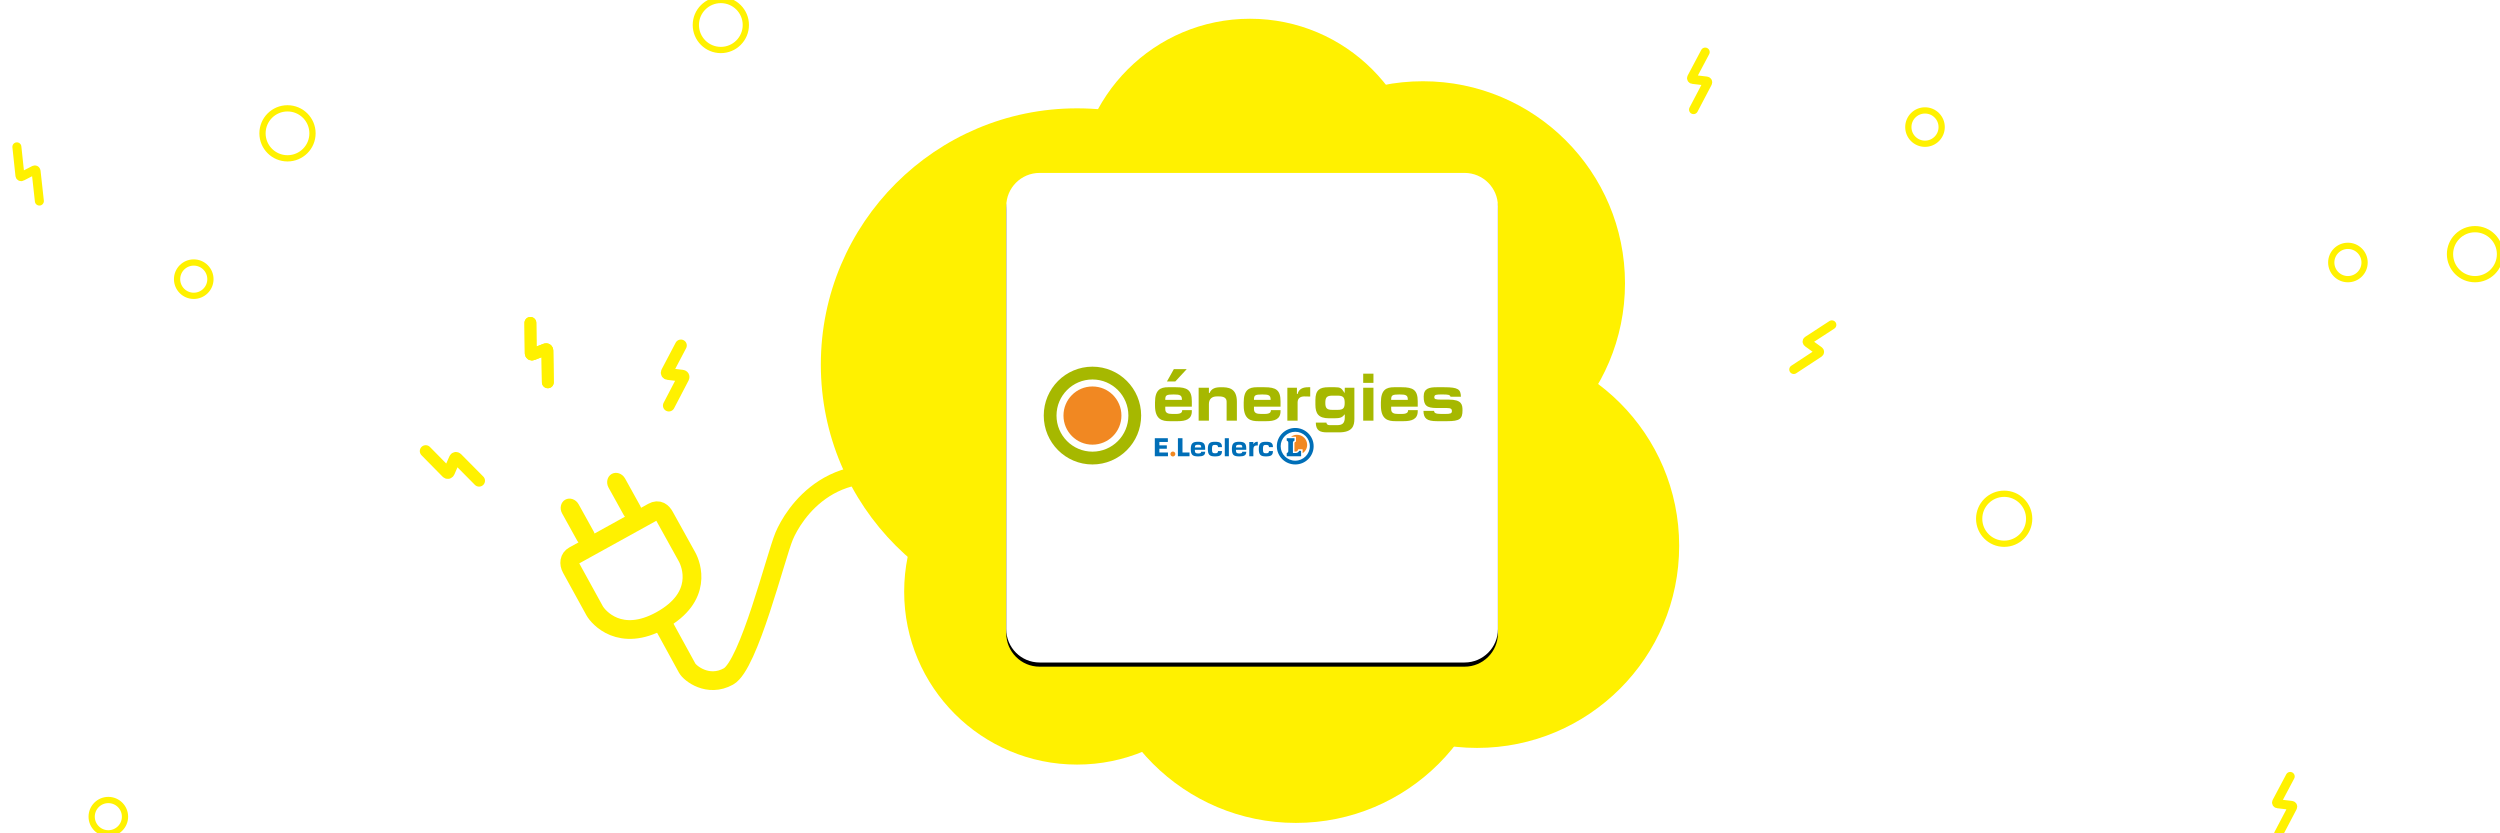 <?xml version="1.0" encoding="UTF-8"?>
<svg width="1200px" height="400px" viewBox="0 0 1200 400" version="1.1" xmlns="http://www.w3.org/2000/svg" xmlns:xlink="http://www.w3.org/1999/xlink">
    <!-- Generator: Sketch 53.2 (72643) - https://sketchapp.com -->
    <title>banner Leclerc Energies</title>
    <desc>Created with Sketch.</desc>
    <defs>
        <path d="M16,0 L220,0 C228.837,-1.623249e-15 236,7.163 236,16 L236,219 C236,227.837 228.837,235 220,235 L16,235 C7.163,235 1.082166e-15,227.837 0,219 L0,16 C-1.082166e-15,7.163 7.163,1.623249e-15 16,0 Z" id="path-1"></path>
        <filter x="-3.0%" y="-2.1%" width="105.9%" height="106.0%" filterUnits="objectBoundingBox" id="filter-2">
            <feOffset dx="0" dy="2" in="SourceAlpha" result="shadowOffsetOuter1"></feOffset>
            <feGaussianBlur stdDeviation="2" in="shadowOffsetOuter1" result="shadowBlurOuter1"></feGaussianBlur>
            <feColorMatrix values="0 0 0 0 0   0 0 0 0 0   0 0 0 0 0  0 0 0 0.102 0" type="matrix" in="shadowBlurOuter1"></feColorMatrix>
        </filter>
    </defs>
    <g id="banner-Leclerc-Energies" stroke="none" stroke-width="1" fill="none" fill-rule="evenodd">
        <rect fill="#FFFFFF" x="0" y="0" width="1200" height="400"></rect>
        <g id="cloud" transform="translate(394, 9)" fill="#FFF100" fill-rule="nonzero">
            <circle id="Oval" cx="123" cy="166" r="123"></circle>
            <circle id="Oval-Copy" cx="206" cy="83" r="83"></circle>
            <circle id="Oval-Copy-2" cx="123" cy="275" r="83"></circle>
            <circle id="Oval-Copy-3" cx="315" cy="253" r="97"></circle>
            <circle id="Oval-Copy-4" cx="228" cy="289" r="97"></circle>
            <circle id="Oval-Copy-5" cx="289" cy="127" r="97"></circle>
        </g>
        <g id="logo-EDF" transform="translate(483, 83)" fill-rule="nonzero">
            <g id="Rectangle">
                <use fill="black" fill-opacity="1" filter="url(#filter-2)" xlink:href="#path-1"></use>
                <use fill="#FFFFFF" xlink:href="#path-1"></use>
            </g>
        </g>
        <g id="prise" transform="translate(204, 153)">
            <g id="Group" transform="translate(157.551, 101.149) rotate(-29) translate(-157.551, -101.149) translate(72.051, 44.899)">
                <path d="M18.059,5.035 C18.059,2.266 16.021,0 13.53,0 C11.038,0 9,2.266 9,5.035 L9,20.033 C9,22.802 11.038,25.068 13.53,25.068 C16.021,25.068 18.059,22.802 18.059,20.033 L18.059,5.035 Z" id="Fill-14" fill="#FFF100"></path>
                <path d="M43.559,5.035 C43.559,2.266 41.521,0 39.03,0 C36.538,0 34.5,2.266 34.5,5.035 L34.5,20.033 C34.5,22.802 36.538,25.068 39.03,25.068 C41.521,25.068 43.559,22.802 43.559,20.033 L43.559,5.035 Z" id="Fill-16" fill="#FFF100"></path>
                <path d="M0.077,30.235 C0.077,27.536 1.62,25.5 4.056,25.5 C5.923,25.5 45.249,25.547 47.427,25.547 C50.594,25.547 51.334,27.787 51.334,30.085 L51.334,52.366 C51.334,56.633 48.969,72.95 25.636,72.95 C3.239,72.95 0,57.083 0,53.414 L0.077,30.235 Z" id="Stroke-18" stroke="#FFF100" stroke-width="9"></path>
                <path d="M25.61,76.582 C25.61,81.085 25.5,96.422 25.5,99.151 C25.5,101.881 29.671,112.184 40.899,112.184 C52.128,112.184 88.684,72.73 96.97,66.202 C105.256,59.673 138.841,39.978 170.019,79.491" id="Stroke-20" stroke="#FFF100" stroke-width="9" stroke-linecap="round"></path>
            </g>
            <path d="M2.796,60.27 L9.687,72.94 C9.936,73.399 10.41,73.444 10.741,73.044 L15.187,67.654 C15.518,67.254 15.993,67.299 16.244,67.756 L23.508,81" id="Stroke-24" stroke="#FFF100" stroke-width="5.67" stroke-linecap="round" transform="translate(13.152, 70.635) rotate(-16) translate(-13.152, -70.635) "></path>
            <path d="M54.681,1.358 L50.818,15.385 C50.678,15.891 50.973,16.265 51.473,16.216 L58.195,15.563 C58.695,15.514 58.992,15.89 58.854,16.397 L54.859,31.101" id="Stroke-26" stroke="#FFF100" stroke-width="5.67" stroke-linecap="round" transform="translate(54.835, 16.229) rotate(-16) translate(-54.835, -16.229) "></path>
            <path d="M54.681,1.358 L50.818,15.385 C50.678,15.891 50.973,16.265 51.473,16.216 L58.195,15.563 C58.695,15.514 58.992,15.89 58.854,16.397 L54.859,31.101" id="Stroke-26-Copy" stroke="#FFF100" stroke-width="5.67" stroke-linecap="round" transform="translate(54.835, 16.229) rotate(-16) translate(-54.835, -16.229) "></path>
            <path d="M126.689,14.172 L116.736,24.571 C116.377,24.946 116.472,25.417 116.949,25.62 L123.349,28.33 C123.826,28.533 123.923,29.005 123.564,29.383 L113.181,40.31" id="Stroke-28" stroke="#FFF100" stroke-width="5.67" stroke-linecap="round" transform="translate(119.935, 27.241) rotate(-16) translate(-119.935, -27.241) "></path>
        </g>
        <path d="M822.194,26.307 L812.615,36.253 C812.269,36.612 812.361,37.063 812.82,37.257 L818.979,39.849 C819.438,40.043 819.531,40.495 819.186,40.855 L809.194,51.307" id="Stroke-28-Copy-7" stroke="#FFF100" stroke-width="4.32" stroke-linecap="round" transform="translate(815.694, 38.807) rotate(-16) translate(-815.694, -38.807) "></path>
        <path d="M876.645,154.142 L867.066,164.087 C866.721,164.447 866.813,164.897 867.271,165.091 L873.431,167.684 C873.89,167.877 873.983,168.329 873.638,168.69 L863.645,179.142" id="Stroke-28-Copy-8" stroke="#FFF100" stroke-width="4.32" stroke-linecap="round" transform="translate(870.145, 166.642) rotate(13) translate(-870.145, -166.642) "></path>
        <circle id="Oval-2" stroke="#FFF100" stroke-width="3" fill-rule="nonzero" cx="924" cy="61" r="8"></circle>
        <circle id="Oval-2-Copy-3" stroke="#FFF100" stroke-width="3" fill-rule="nonzero" cx="1127" cy="126" r="8"></circle>
        <circle id="Oval-2-Copy" stroke="#FFF100" stroke-width="3" fill-rule="nonzero" cx="1188" cy="122" r="12"></circle>
        <circle id="Oval-2-Copy-5" stroke="#FFF100" stroke-width="3" fill-rule="nonzero" cx="93" cy="134" r="8"></circle>
        <circle id="Oval-2-Copy-7" stroke="#FFF100" stroke-width="3" fill-rule="nonzero" cx="52" cy="392" r="8"></circle>
        <circle id="Oval-2-Copy-4" stroke="#FFF100" stroke-width="3" fill-rule="nonzero" cx="138" cy="64" r="12"></circle>
        <circle id="Oval-2-Copy-6" stroke="#FFF100" stroke-width="3" fill-rule="nonzero" cx="346" cy="12" r="12"></circle>
        <circle id="Oval-2-Copy-2" stroke="#FFF100" stroke-width="3" fill-rule="nonzero" cx="962" cy="249" r="12"></circle>
        <path d="M1103,374 L1093.421,383.946 C1093.075,384.305 1093.167,384.756 1093.626,384.949 L1099.786,387.542 C1100.244,387.735 1100.338,388.187 1099.993,388.548 L1090,399" id="Stroke-28-Copy-9" stroke="#FFF100" stroke-width="4.32" stroke-linecap="round" transform="translate(1096.5, 386.5) rotate(-16) translate(-1096.5, -386.5) "></path>
        <path d="M20,71 L10.421,80.946 C10.075,81.305 10.167,81.756 10.626,81.949 L16.786,84.542 C17.244,84.735 17.338,85.187 16.992,85.548 L7,96" id="Stroke-28-Copy-10" stroke="#FFF100" stroke-width="4.32" stroke-linecap="round" transform="translate(13.5, 83.5) rotate(-50) translate(-13.5, -83.5) "></path>
        <g id="Leclerc-logo" transform="translate(501, 176)">
            <g id="item" transform="translate(111.6, 29.152)">
                <path d="M5.026,6.37 L5.026,5.188 L8.758,5.188 L8.758,6.373 C8.341,6.484 8.005,6.838 8.005,7.347 L8.005,12.282 L9.424,12.282 C10.141,12.282 10.757,11.848 11.015,11.229 L11.932,11.226 L11.932,13.851 L5.026,13.851 L5.026,12.323 C5.458,12.216 5.782,11.812 5.782,11.363 L5.782,7.379 C5.782,6.816 5.431,6.474 5.026,6.37" id="Fill-15" fill="#006EB7"></path>
                <path d="M0.284,9.032 C0.284,4.195 4.239,0.273 9.117,0.273 C13.996,0.273 17.948,4.195 17.948,9.032 C17.948,13.868 13.996,17.79 9.117,17.79 C4.239,17.79 0.284,13.868 0.284,9.032 M2.118,9.032 C2.118,12.865 5.252,15.972 9.117,15.972 C12.983,15.972 16.117,12.865 16.117,9.032 C16.117,5.199 12.983,2.092 9.117,2.092 C5.252,2.092 2.118,5.199 2.118,9.032" id="Fill-16" fill="#006EB7" fill-rule="nonzero"></path>
                <path d="M7.106,4.469 C7.91,3.888 8.898,3.544 9.97,3.544 C12.658,3.544 14.838,5.705 14.838,8.372 C14.838,10.055 13.969,11.538 12.652,12.401 L12.652,10.507 L10.545,10.507 C10.545,10.507 10.32,11.569 9.424,11.569 L8.724,11.569 L8.724,7.591 C8.724,7.178 9.065,6.85 9.477,6.83 L9.477,4.469 L7.106,4.469 Z" id="Fill-17" fill="#F18822"></path>
            </g>
            <g id="item" transform="translate(52.8, 33.911)">
                <path d="M53.92,7.66 C54.889,7.66 55.292,7.451 55.312,6.588 L57.214,6.588 C57.206,8.603 56.296,9.166 53.803,9.166 C51.313,9.166 50.427,8.413 50.427,5.653 C50.427,2.892 51.313,2.14 53.803,2.14 C56.287,2.14 57.201,2.699 57.214,4.697 L55.312,4.697 C55.287,3.851 54.881,3.646 53.92,3.646 C52.757,3.646 52.413,3.86 52.413,5.653 C52.413,7.446 52.757,7.66 53.92,7.66" id="Fill-13" fill="#006EB7"></path>
                <path d="M49.939,3.918 C49.939,3.918 49.459,3.913 49.401,3.913 C48.327,3.913 47.81,4.541 47.81,5.896 L47.81,9.091 L45.853,9.091 L45.853,2.262 L47.81,2.262 L47.81,3.28 C48.282,2.507 48.888,2.147 49.703,2.139 L49.939,2.139 L49.939,3.918 Z" id="Fill-14" fill="#006EB7"></path>
                <path d="M44.403,6.927 L44.403,7.03 C44.403,8.606 43.384,9.166 41.135,9.166 C38.356,9.166 37.513,8.503 37.513,5.616 C37.513,2.877 38.471,2.14 40.972,2.14 C43.465,2.14 44.403,2.818 44.403,5.396 L44.403,5.999 L39.453,5.999 L39.453,6.279 C39.453,7.457 39.935,7.766 41.031,7.766 C41.99,7.766 42.453,7.604 42.492,6.927 L44.403,6.927 Z M39.453,4.864 L42.492,4.864 L42.492,4.629 C42.477,3.731 42.091,3.569 40.973,3.569 C39.9,3.569 39.453,3.739 39.453,4.864 Z" id="Fill-12" fill="#006EB7" fill-rule="nonzero"></path>
                <polygon id="Fill-9" fill="#006EB7" points="34.099 9.092 36.055 9.092 36.055 0.428 34.099 0.428"></polygon>
                <path d="M29.461,7.66 C30.429,7.66 30.832,7.451 30.853,6.588 L32.753,6.588 C32.747,8.603 31.836,9.166 29.342,9.166 C26.853,9.166 25.967,8.414 25.967,5.653 C25.967,2.892 26.853,2.14 29.342,2.14 C31.827,2.14 32.741,2.699 32.753,4.697 L30.852,4.697 C30.827,3.851 30.421,3.646 29.461,3.646 C28.296,3.646 27.953,3.86 27.953,5.653 C27.953,7.446 28.297,7.66 29.461,7.66" id="Fill-11" fill="#006EB7"></path>
                <path d="M24.675,6.927 L24.675,7.03 C24.675,8.606 23.655,9.166 21.406,9.166 C18.627,9.166 17.783,8.503 17.783,5.616 C17.783,2.877 18.741,2.14 21.244,2.14 C23.736,2.14 24.675,2.818 24.675,5.396 L24.675,5.999 L19.725,5.999 L19.725,6.279 C19.725,7.457 20.206,7.766 21.303,7.766 C22.261,7.766 22.724,7.604 22.763,6.927 L24.675,6.927 Z M19.725,4.864 L22.763,4.864 L22.763,4.629 C22.749,3.731 22.362,3.569 21.245,3.569 C20.172,3.569 19.725,3.739 19.725,4.864 Z" id="Fill-7" fill="#006EB7" fill-rule="nonzero"></path>
                <polygon id="Fill-5" fill="#006EB7" points="13.792 0.428 13.792 7.287 17.17 7.287 17.17 9.093 11.598 9.093 11.598 0.428"></polygon>
                <path d="M9.177,6.828 C9.83,6.828 10.359,7.358 10.359,8.013 C10.359,8.667 9.83,9.198 9.177,9.198 C8.524,9.198 7.994,8.667 7.994,8.013 C7.994,7.358 8.524,6.828 9.177,6.828 Z" id="Fill-1" fill="#F18822"></path>
                <polygon id="Fill-3" fill="#006EB7" points="2.697 2.233 2.697 3.858 6.275 3.858 6.275 5.483 2.697 5.483 2.697 7.287 6.828 7.287 6.828 9.093 0.508 9.093 0.508 0.428 6.768 0.428 6.768 2.233"></polygon>
            </g>
            <path d="M190.773,22.693 L192.627,22.693 C195.056,22.693 195.913,22.499 195.913,21.335 C195.913,20.238 195.349,19.85 193.475,19.85 L188.558,19.85 C183.731,19.815 182.366,18.637 182.366,14.321 C182.366,10.473 184.995,9.87 188.61,9.87 L192.273,9.87 C199.019,9.87 200.149,10.931 200.236,14.448 L195.262,14.448 C194.935,13.466 194.21,13.343 191.235,13.343 C188.285,13.343 187.468,13.4 187.468,14.703 C187.468,15.592 188.115,15.813 190.773,15.813 L194.403,15.813 C200.599,15.813 201,18.158 201,20.955 C201,25.087 199.651,26.162 193.693,26.162 L188.722,26.162 C183.996,26.162 182.314,24.937 182.262,21.215 L187.365,21.215 C187.409,22.156 187.954,22.693 190.773,22.693 Z M174.745,15.775 C174.745,13.691 173.815,13.343 170.759,13.343 C167.319,13.343 166.76,13.703 166.76,15.775 L166.76,15.938 L174.745,15.938 L174.745,15.775 Z M168.121,9.87 L171.792,9.87 C177.313,9.87 179.509,11.189 179.509,16.661 L179.509,19.215 L166.76,19.215 L166.76,20.357 C166.76,22.212 167.948,22.693 170.147,22.693 L171.763,22.693 C174.519,22.693 174.874,21.856 174.901,20.867 L179.509,20.867 L179.509,21.396 C179.509,25.283 176.55,26.162 172.749,26.162 L168.806,26.162 C165.385,26.162 161.834,25.445 161.834,18.681 L161.834,17.134 C161.834,11.133 164.382,9.87 168.121,9.87 Z M153.336,7.783 L158.258,7.783 L158.258,3.366 L153.336,3.366 L153.336,7.783 Z M153.336,25.913 L158.258,25.913 L158.258,10.128 L153.336,10.128 L153.336,25.913 Z M144.45,17.355 C144.45,14.815 143.782,13.909 141.086,13.909 L138.518,13.909 C135.814,13.909 135.156,14.815 135.156,17.355 C135.156,19.863 135.821,20.734 138.518,20.734 L141.086,20.734 C143.782,20.734 144.45,19.863 144.45,17.355 Z M136.632,9.87 L139.689,9.87 C142.292,9.87 142.869,10.226 144.153,12.256 L144.434,12.711 L144.496,10.128 L149.102,10.128 L149.102,25.064 C149.102,28.348 148.223,31.532 141.745,31.532 L135.941,31.532 C132.512,31.532 130.633,30.62 130.585,26.834 L135.677,26.834 C135.744,27.591 136.246,28.064 137.122,28.064 L140.925,28.064 C143.3,28.064 144.5,27.145 144.5,24.335 L144.5,22.827 L144.221,23.157 C143.223,24.311 142.391,24.773 139.639,24.773 L136.875,24.773 C131.891,24.773 130.392,22.524 130.392,18.24 L130.392,16.032 C130.392,11.144 132.512,9.87 136.632,9.87 Z M121.526,10.128 L121.526,13.098 L121.828,13.136 L121.847,13.068 C122.471,10.623 124.506,9.87 126.865,9.87 L127.902,9.87 L127.902,14.321 L126.865,14.321 L125.084,14.283 C123.223,14.283 121.851,15.119 121.851,17.162 L121.851,25.913 L116.927,25.913 L116.927,10.128 L121.526,10.128 Z M108.891,15.775 C108.891,13.691 107.963,13.343 104.9,13.343 C101.474,13.343 100.906,13.703 100.906,15.775 L100.906,15.938 L108.891,15.938 L108.891,15.775 Z M102.272,9.87 L105.94,9.87 C111.46,9.87 113.656,11.189 113.656,16.661 L113.656,19.215 L100.906,19.215 L100.906,20.357 C100.906,22.212 102.099,22.693 104.302,22.693 L105.913,22.693 C108.666,22.693 109.023,21.856 109.052,20.867 L113.656,20.867 L113.656,21.396 C113.656,25.283 110.697,26.162 106.899,26.162 L102.955,26.162 C99.532,26.162 95.98,25.445 95.98,18.681 L95.98,17.134 C95.98,11.133 98.528,9.87 102.272,9.87 Z M79.278,10.128 L79.278,12.627 L79.56,12.68 C80.53,10.471 82.278,9.87 85.077,9.87 C88.323,9.87 92.704,10.03 92.704,16.816 L92.704,25.913 L87.776,25.913 L87.776,16.816 C87.776,15.106 86.551,14.283 84.223,14.283 L83.024,14.283 C80.7,14.283 79.278,15.558 79.278,17.953 L79.278,25.913 L74.348,25.913 L74.348,10.128 L79.278,10.128 Z M66.313,15.775 C66.313,13.691 65.379,13.343 62.322,13.343 C58.887,13.343 58.331,13.703 58.331,15.775 L58.331,15.938 L66.313,15.938 L66.313,15.775 Z M59.697,9.87 L63.355,9.87 C68.884,9.87 71.079,11.189 71.079,16.661 L71.079,19.215 L58.331,19.215 L58.331,20.357 C58.331,22.212 59.516,22.693 61.717,22.693 L63.329,22.693 C66.088,22.693 66.446,21.856 66.471,20.867 L71.079,20.867 L71.079,21.396 C71.079,25.283 68.117,26.162 64.316,26.162 L60.375,26.162 C56.952,26.162 53.4,25.445 53.4,18.681 L53.4,17.134 C53.4,11.133 55.95,9.87 59.697,9.87 Z M68.623,1.19 L63.126,7.119 L59.126,7.119 L62.442,1.19 L68.623,1.19 Z" id="Fill-18" fill="#A6B800" fill-rule="nonzero"></path>
            <g id="item">
                <path d="M37.285,23.471 C37.285,31.185 31.058,37.438 23.378,37.438 C15.695,37.438 9.468,31.185 9.468,23.471 C9.468,15.758 15.695,9.505 23.378,9.505 C31.058,9.505 37.285,15.758 37.285,23.471" id="Fill-19" fill="#F18822"></path>
                <path d="M23.378,40.795 C13.848,40.795 6.124,33.04 6.124,23.472 C6.124,13.904 13.848,6.148 23.378,6.148 C32.904,6.148 40.629,13.904 40.629,23.472 C40.629,33.04 32.904,40.795 23.378,40.795 M23.378,0 C10.467,0 0,10.509 0,23.472 C0,36.437 10.467,46.943 23.378,46.943 C36.287,46.943 46.753,36.437 46.753,23.472 C46.753,10.509 36.287,0 23.378,0" id="Fill-20" fill="#A6B800" fill-rule="nonzero"></path>
            </g>
        </g>
    </g>
</svg>